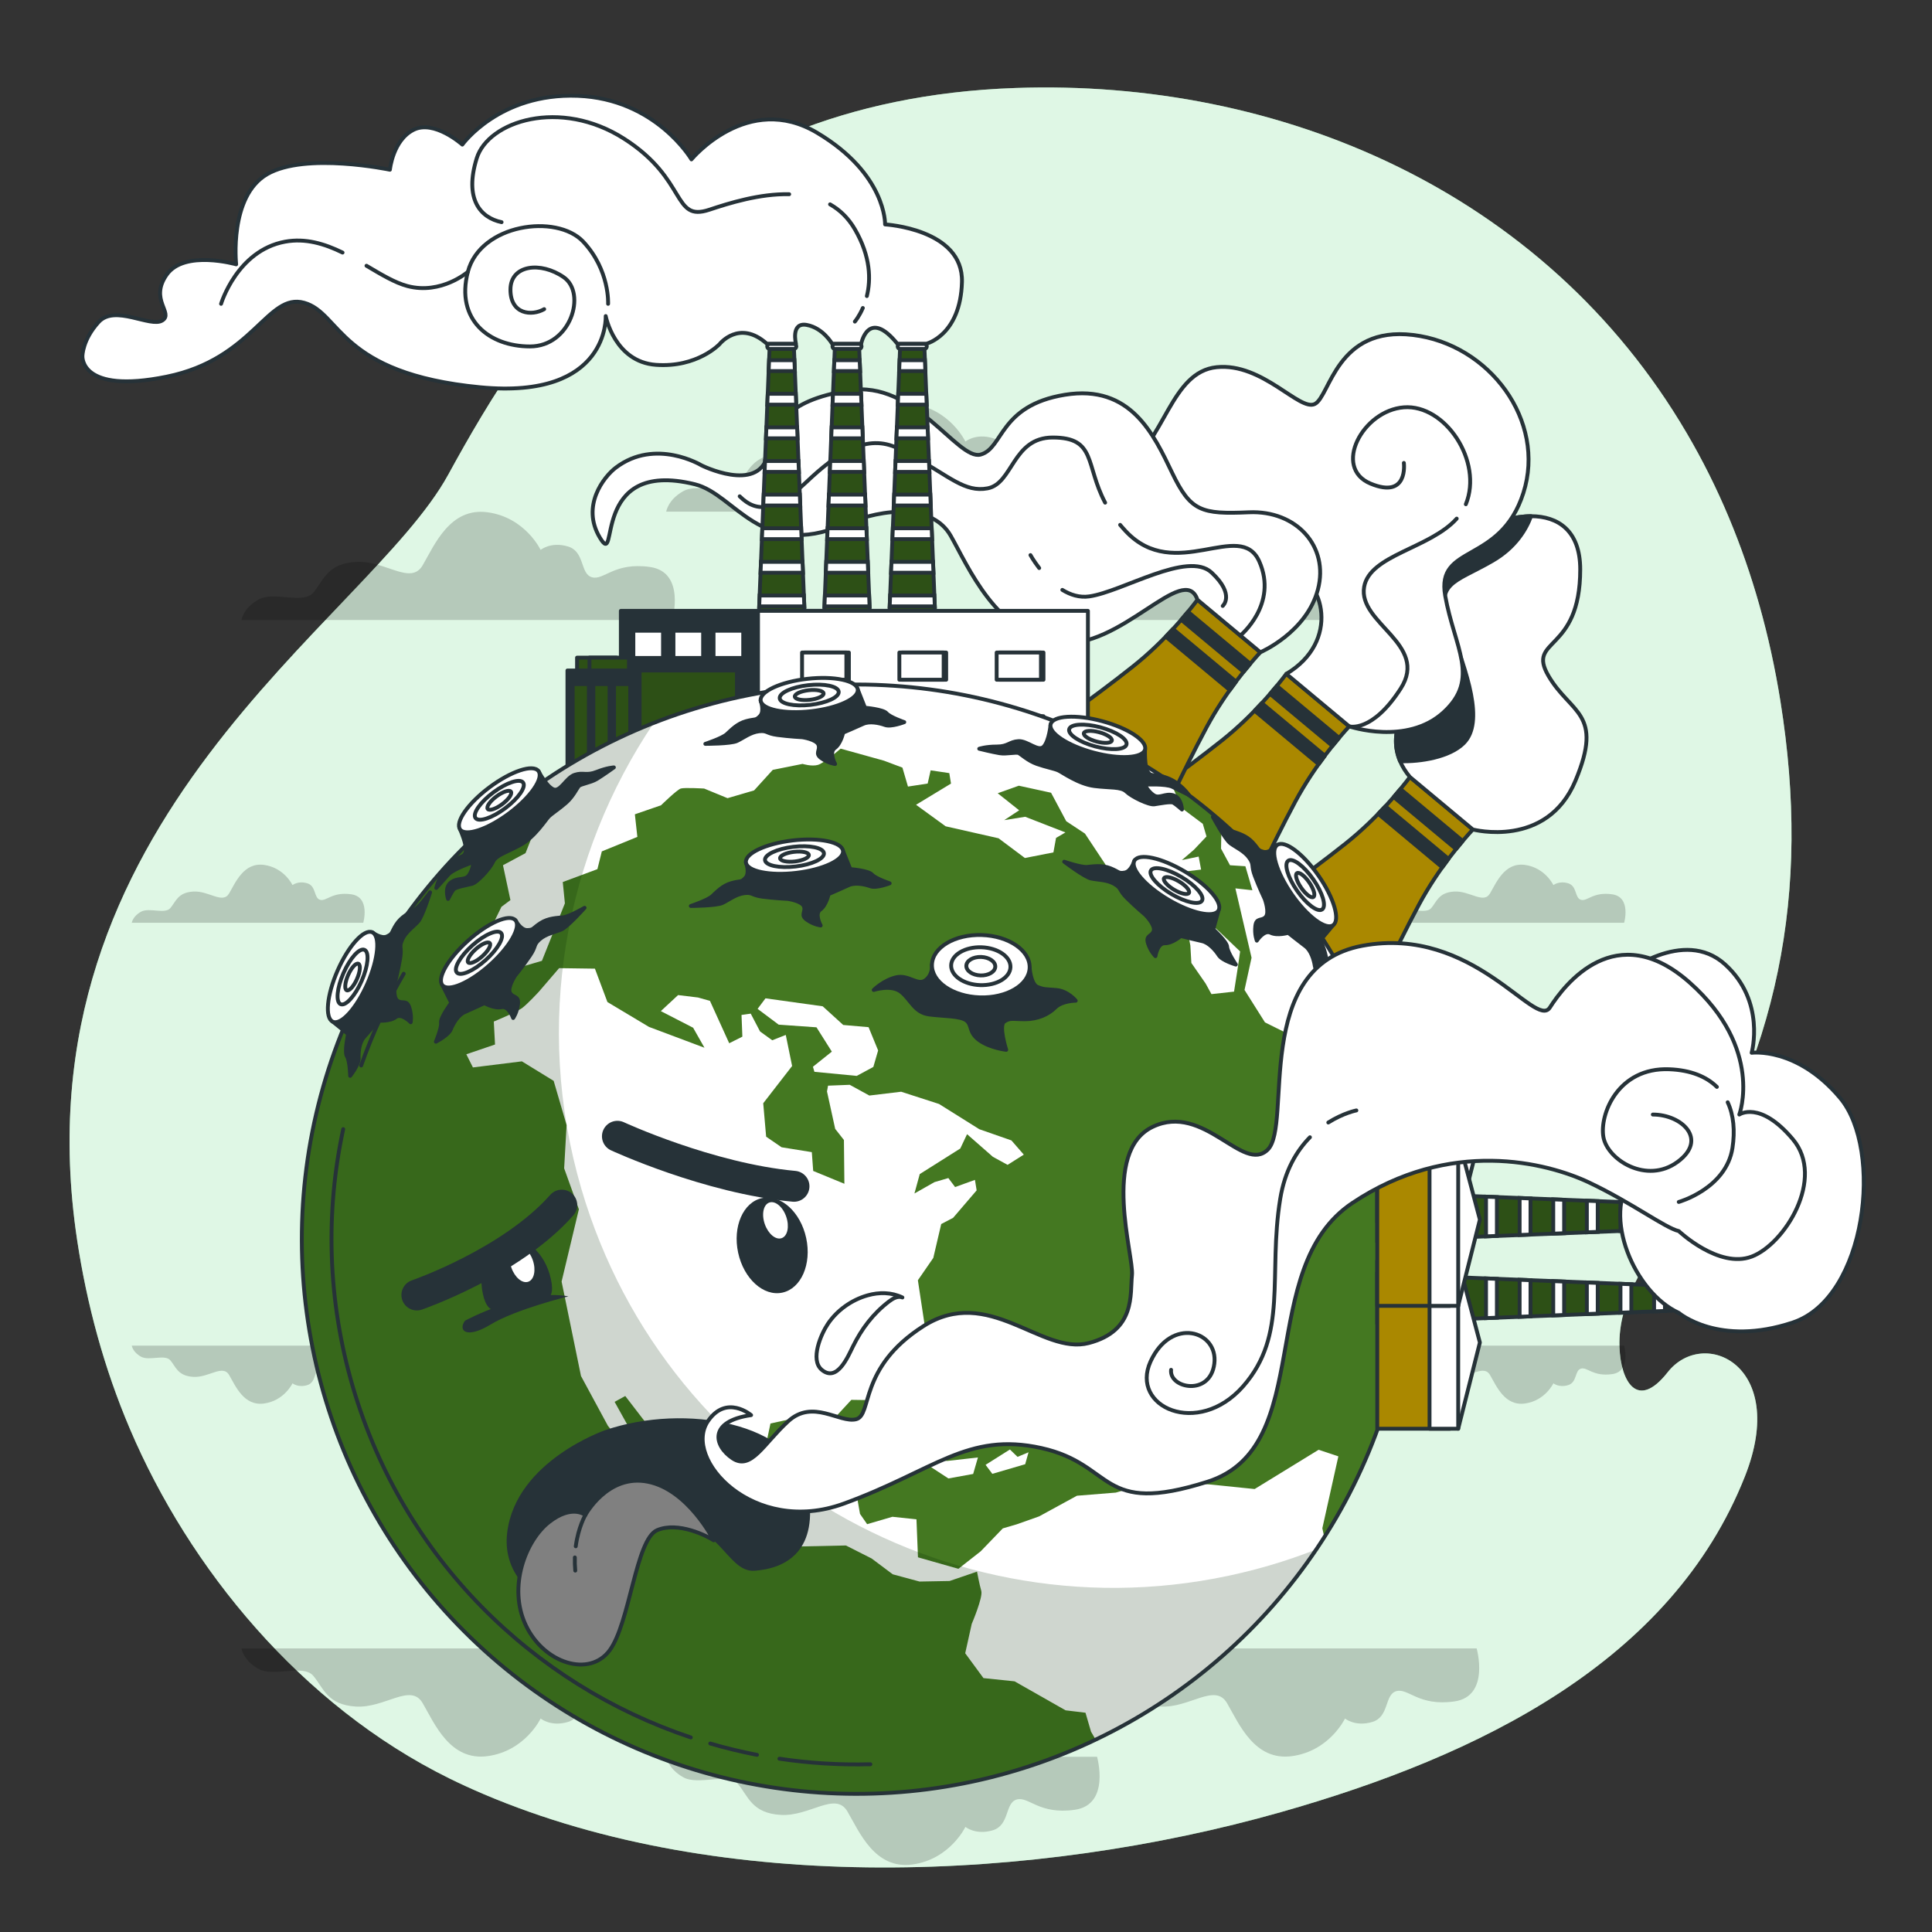 <?xml version="1.0" encoding="UTF-8" standalone="no"?>
<!-- Generator: Adobe Illustrator 27.5.0, SVG Export Plug-In . SVG Version: 6.00 Build 0)  -->

<svg
   version="1.1"
   x="0px"
   y="0px"
   viewBox="0 0 500 500"
   style="enable-background:new 0 0 500 500;"
   xml:space="preserve"
   id="svg181"
   sodipodi:docname="actions.svg"
   inkscape:version="1.4 (e7c3feb1, 2024-10-09)"
   xmlns:inkscape="http://www.inkscape.org/namespaces/inkscape"
   xmlns:sodipodi="http://sodipodi.sourceforge.net/DTD/sodipodi-0.dtd"
   xmlns="http://www.w3.org/2000/svg"
   xmlns:svg="http://www.w3.org/2000/svg"><rect x="0" y="0" width="500" height="500" fill="#333333" stroke="none"/><defs
   id="defs181" /><sodipodi:namedview
   id="namedview181"
   pagecolor="#ffffff"
   bordercolor="#000000"
   borderopacity="0.25"
   inkscape:showpageshadow="2"
   inkscape:pageopacity="0.0"
   inkscape:pagecheckerboard="0"
   inkscape:deskcolor="#d1d1d1"
   inkscape:zoom="0.81030917"
   inkscape:cx="67.875327"
   inkscape:cy="240.03184"
   inkscape:window-width="1792"
   inkscape:window-height="1120"
   inkscape:window-x="0"
   inkscape:window-y="0"
   inkscape:window-maximized="0"
   inkscape:current-layer="svg181" />
<g
   id="Background_Simple">
	<g
   id="g2">
		<path
   style="fill:#92E3A9;"
   d="M125.155,464.31c-2.993-1.275-5.942-2.62-8.836-4.045c-38.517-18.982-67.401-54.513-82.698-90.47    c-6.709-15.751-11.134-32.198-13.651-48.828C3.513,211.882,95.152,160.911,116,122.848    c20.848-38.063,57.141-96.953,146.833-100.077c68.194-2.386,136.881,26.548,173.667,89.283    c4.061,6.908,7.736,14.234,10.969,21.973c6.016,14.394,10.551,30.217,13.312,47.503c7.934,49.647-0.349,91.602-28.168,134.84    c-6.467,10.051-13.898,20.159-13.49,32.221c0.296,8.767,4.539,16.637,12.464,6.555c9.316-11.85,31.355-1.835,20.022,26.874    c-18.929,47.948-68.587,72.343-120.215,86.985C268.023,486.977,187.138,490.715,125.155,464.31z"
   id="path1" />
		<path
   style="opacity:0.7;fill:#FFFFFF;"
   d="M125.155,464.31c-2.993-1.275-5.942-2.62-8.836-4.045    c-38.517-18.982-67.401-54.513-82.698-90.47c-6.709-15.751-11.134-32.198-13.651-48.828C3.513,211.882,95.152,160.911,116,122.848    c20.848-38.063,57.141-96.953,146.833-100.077c68.194-2.386,136.881,26.548,173.667,89.283    c4.061,6.908,7.736,14.234,10.969,21.973c6.016,14.394,10.551,30.217,13.312,47.503c7.934,49.647-0.349,91.602-28.168,134.84    c-6.467,10.051-13.898,20.159-13.49,32.221c0.296,8.767,4.539,16.637,12.464,6.555c9.316-11.85,31.355-1.835,20.022,26.874    c-18.929,47.948-68.587,72.343-120.215,86.985C268.023,486.977,187.138,490.715,125.155,464.31z"
   id="path2" />
	</g>
</g>
<g
   id="Clouds">
	<g
   id="g7">
		<path
   style="opacity:0.19;"
   d="M249.847,114.273c0,0-3.982-8.407-13.716-9.734c-9.734-1.327-13.716,8.407-16.813,13.716    c-3.097,5.309-9.734-1.327-17.256-0.885c-7.522,0.442-8.407,4.867-11.061,7.964c-2.655,3.097-10.176-0.442-14.158,1.77    c-3.982,2.212-4.425,5.309-4.425,5.309h111.497c0,0,3.54-12.389-5.752-13.716c-9.291-1.327-11.946,3.54-15.043,2.655    c-3.097-0.885-1.77-6.637-6.194-7.964C252.501,112.061,249.847,114.273,249.847,114.273z"
   id="path3" />
		<path
   style="opacity:0.19;"
   d="M139.913,142.314c0,0-3.982-8.407-13.716-9.734c-9.734-1.327-13.716,8.407-16.813,13.716    c-3.097,5.31-9.734-1.327-17.256-0.885c-7.522,0.442-8.407,4.867-11.061,7.964c-2.655,3.097-10.176-0.442-14.158,1.77    c-3.982,2.212-4.424,5.309-4.424,5.309h111.497c0,0,3.54-12.389-5.752-13.716c-9.291-1.327-11.946,3.54-15.043,2.655    c-3.097-0.885-1.77-6.637-6.194-7.964S139.913,142.314,139.913,142.314z"
   id="path4" />
		<path
   style="opacity:0.19;"
   d="M348.084,142.314c0,0-3.982-8.407-13.716-9.734c-9.734-1.327-13.716,8.407-16.813,13.716    c-3.097,5.31-9.734-1.327-17.255-0.885c-7.522,0.442-8.407,4.867-11.061,7.964c-2.655,3.097-10.176-0.442-14.158,1.77    c-3.982,2.212-4.424,5.309-4.424,5.309h111.497c0,0,3.54-12.389-5.752-13.716c-9.291-1.327-11.946,3.54-15.043,2.655    c-3.097-0.885-1.77-6.637-6.194-7.964S348.084,142.314,348.084,142.314z"
   id="path5" />
		<path
   style="opacity:0.19;"
   d="M402.022,229.068c0,0-2.14-4.517-7.37-5.23c-5.23-0.713-7.37,4.517-9.034,7.37    s-5.23-0.713-9.272-0.476c-4.041,0.238-4.517,2.615-5.943,4.279c-1.426,1.664-5.468-0.238-7.607,0.951    c-2.14,1.189-2.377,2.853-2.377,2.853h59.909c0,0,1.902-6.657-3.09-7.37c-4.992-0.713-6.419,1.902-8.083,1.426    c-1.664-0.475-0.951-3.566-3.328-4.279C403.448,227.879,402.022,229.068,402.022,229.068z"
   id="path6" />
		<path
   style="opacity:0.19;"
   d="M75.705,229.068c0,0-2.14-4.517-7.37-5.23c-5.23-0.713-7.37,4.517-9.034,7.37    c-1.664,2.853-5.23-0.713-9.272-0.476c-4.041,0.238-4.517,2.615-5.943,4.279c-1.426,1.664-5.468-0.238-7.607,0.951    c-2.14,1.189-2.377,2.853-2.377,2.853H94.01c0,0,1.902-6.657-3.09-7.37c-4.992-0.713-6.419,1.902-8.083,1.426    c-1.664-0.475-0.951-3.566-3.328-4.279C77.131,227.879,75.705,229.068,75.705,229.068z"
   id="path7" />
	</g>
	<g
   id="g12">
		<path
   style="opacity:0.19;"
   d="M249.847,472.792c0,0-3.982,8.407-13.716,9.734c-9.734,1.327-13.716-8.407-16.813-13.716    c-3.097-5.309-9.734,1.327-17.256,0.885c-7.522-0.442-8.407-4.867-11.061-7.964c-2.655-3.097-10.176,0.442-14.158-1.77    c-3.982-2.212-4.425-5.309-4.425-5.309h111.497c0,0,3.54,12.389-5.752,13.716c-9.291,1.327-11.946-3.54-15.043-2.655    c-3.097,0.885-1.77,6.637-6.194,7.964C252.501,475.004,249.847,472.792,249.847,472.792z"
   id="path8" />
		<path
   style="opacity:0.19;"
   d="M139.913,444.75c0,0-3.982,8.407-13.716,9.734c-9.734,1.327-13.716-8.407-16.813-13.716    c-3.097-5.31-9.734,1.327-17.256,0.885c-7.522-0.443-8.407-4.867-11.061-7.964c-2.655-3.097-10.176,0.442-14.158-1.77    c-3.982-2.212-4.424-5.309-4.424-5.309h111.497c0,0,3.54,12.389-5.752,13.716c-9.291,1.327-11.946-3.539-15.043-2.655    c-3.097,0.885-1.77,6.637-6.194,7.964C142.568,446.963,139.913,444.75,139.913,444.75z"
   id="path9" />
		<path
   style="opacity:0.19;"
   d="M348.084,444.75c0,0-3.982,8.407-13.716,9.734c-9.734,1.327-13.716-8.407-16.813-13.716    c-3.097-5.31-9.734,1.327-17.255,0.885c-7.522-0.443-8.407-4.867-11.061-7.964c-2.655-3.097-10.176,0.442-14.158-1.77    c-3.982-2.212-4.424-5.309-4.424-5.309h111.497c0,0,3.54,12.389-5.752,13.716c-9.291,1.327-11.946-3.539-15.043-2.655    c-3.097,0.885-1.77,6.637-6.194,7.964C350.738,446.963,348.084,444.75,348.084,444.75z"
   id="path10" />
		<path
   style="opacity:0.19;"
   d="M402.022,357.997c0,0-2.14,4.517-7.37,5.23c-5.23,0.713-7.37-4.517-9.034-7.37    c-1.664-2.853-5.23,0.713-9.272,0.475c-4.041-0.238-4.517-2.615-5.943-4.279c-1.426-1.664-5.468,0.238-7.607-0.951    c-2.14-1.189-2.377-2.853-2.377-2.853h59.909c0,0,1.902,6.657-3.09,7.37c-4.992,0.713-6.419-1.902-8.083-1.426    c-1.664,0.475-0.951,3.566-3.328,4.279C403.448,359.186,402.022,357.997,402.022,357.997z"
   id="path11" />
		<path
   style="opacity:0.19;"
   d="M75.705,357.997c0,0-2.14,4.517-7.37,5.23c-5.23,0.713-7.37-4.517-9.034-7.37    c-1.664-2.853-5.23,0.713-9.272,0.475c-4.041-0.238-4.517-2.615-5.943-4.279c-1.426-1.664-5.468,0.238-7.607-0.951    c-2.14-1.189-2.377-2.853-2.377-2.853H94.01c0,0,1.902,6.657-3.09,7.37c-4.992,0.713-6.419-1.902-8.083-1.426    c-1.664,0.475-0.951,3.566-3.328,4.279C77.131,359.186,75.705,357.997,75.705,357.997z"
   id="path12" />
	</g>
</g>
<g
   id="Nuclear_chimneys">
	<g
   id="g23">
		<g
   id="g16">
			<path
   style="fill:#aa8800;stroke:#263238;stroke-linecap:round;stroke-linejoin:round;stroke-miterlimit:10"
   d="M335.22,207.448     c4.988-9.323,11.384-16.681,13.954-19.465l-5.189-4.329l-5.903-4.925l-5.189-4.329c-2.277,3.027-8.37,10.639-16.647,17.218     c-10.609,8.43-23.334,17.255-23.334,17.255l11.807,9.849l5.903,4.925l11.807,9.85     C322.428,233.498,328.828,219.396,335.22,207.448z"
   id="path13" />
			<g
   id="g15">
				<path
   style="fill:#263238;stroke:#263238;stroke-linecap:round;stroke-linejoin:round;stroke-miterlimit:10;"
   d="      M330.438,177.511c-0.528,0.641-1.113,1.335-1.75,2.069l16.145,13.468c0.607-0.758,1.185-1.458,1.721-2.092L330.438,177.511z"
   id="path14" />
				<path
   style="fill:#263238;stroke:#263238;stroke-linecap:round;stroke-linejoin:round;stroke-miterlimit:10;"
   d="      M341.263,197.768c0.544-0.763,1.079-1.492,1.605-2.189l-16.317-13.612c-0.592,0.642-1.213,1.3-1.866,1.971L341.263,197.768z"
   id="path15" />
			</g>
		</g>
		<g
   id="g19">
			<path
   style="fill:#aa8800;stroke:#263238;stroke-linecap:round;stroke-linejoin:round;stroke-miterlimit:10"
   d="M312.23,188.269     c4.988-9.323,11.384-16.681,13.954-19.464l-5.189-4.329l-5.903-4.925l-5.189-4.329c-2.277,3.027-8.369,10.639-16.647,17.217     c-10.609,8.431-23.334,17.255-23.334,17.255l11.807,9.849l5.903,4.925l11.807,9.849     C299.438,214.319,305.838,200.217,312.23,188.269z"
   id="path16" />
			<g
   id="g18">
				<path
   style="fill:#263238;stroke:#263238;stroke-linecap:round;stroke-linejoin:round;stroke-miterlimit:10;"
   d="      M307.448,158.332c-0.528,0.641-1.113,1.335-1.75,2.069l16.144,13.468c0.608-0.758,1.185-1.458,1.721-2.092L307.448,158.332z"
   id="path17" />
				<path
   style="fill:#263238;stroke:#263238;stroke-linecap:round;stroke-linejoin:round;stroke-miterlimit:10;"
   d="      M318.273,178.589c0.544-0.763,1.079-1.492,1.605-2.19l-16.317-13.612c-0.592,0.642-1.213,1.3-1.866,1.971L318.273,178.589z"
   id="path18" />
			</g>
		</g>
		<g
   id="g22">
			<path
   style="fill:#aa8800;stroke:#263238;stroke-linecap:round;stroke-linejoin:round;stroke-miterlimit:10"
   d="     M367.215,234.139c4.988-9.323,11.384-16.681,13.954-19.465l-5.189-4.329l-5.903-4.925l-5.189-4.329     c-2.277,3.027-8.37,10.639-16.647,17.217c-10.609,8.431-23.334,17.256-23.334,17.256l11.807,9.849l5.903,4.925l11.807,9.849     C354.422,260.188,360.823,246.087,367.215,234.139z"
   id="path19" />
			<g
   id="g21">
				<path
   style="fill:#263238;stroke:#263238;stroke-linecap:round;stroke-linejoin:round;stroke-miterlimit:10;"
   d="      M362.433,204.202c-0.528,0.641-1.113,1.335-1.75,2.069l16.145,13.468c0.607-0.758,1.185-1.458,1.721-2.092L362.433,204.202z"
   id="path20" />
				<path
   style="fill:#263238;stroke:#263238;stroke-linecap:round;stroke-linejoin:round;stroke-miterlimit:10;"
   d="      M373.258,224.459c0.544-0.763,1.079-1.492,1.605-2.19l-16.317-13.612c-0.592,0.642-1.213,1.3-1.866,1.971L373.258,224.459z"
   id="path21" />
			</g>
		</g>
	</g>
	<g
   id="g34">
		<g
   id="g24">
			<path
   style="fill:#FFFFFF;stroke:#263238;stroke-linecap:round;stroke-linejoin:round;stroke-miterlimit:10;"
   d="     M407.726,202.047c-7.399,17.68-26.555,12.626-26.555,12.626l-16.285-13.586c-1.109-1.327-1.956-2.688-2.539-4.083     c-2.951-6.896,0.354-14.353,7.548-20.86c8.634-7.811-5.341-18.916,3.294-30.844c4.678-6.45,14.753-11.699,23.033-11.711     c7.022,0,12.74,3.763,12.74,13.769c0,21.798-13.975,17.68-8.223,27.55C406.502,184.778,415.137,184.367,407.726,202.047z"
   id="path23" />
			<path
   style="fill:#263238;stroke:#263238;stroke-linecap:round;stroke-linejoin:round;stroke-miterlimit:10;"
   d="     M396.221,133.589c-1.178,3.248-3.888,8.063-10.007,11.585c-10.133,5.844-15.199,5.455-10.922,17.154     c4.289,11.688,8.966,24.542,3.511,29.998c-3.625,3.637-11.208,4.849-16.457,4.677c-2.951-6.896,0.354-14.353,7.548-20.86     c8.634-7.811-5.341-18.916,3.294-30.844C377.866,138.85,387.941,133.601,396.221,133.589z"
   id="path24" />
		</g>
		<g
   id="g28">
			<path
   style="fill:#FFFFFF;stroke:#263238;stroke-linecap:round;stroke-linejoin:round;stroke-miterlimit:10;"
   d="     M349.174,187.983c0,0,14.915,5.066,24.44-3.665c9.525-8.731,2.778-16.668,0.397-30.161s14.287-7.937,20.24-26.59     c5.953-18.652-8.731-38.496-28.574-40.877c-19.843-2.381-21.43,15.875-25.399,17.859c-3.969,1.984-13.493-10.715-25.399-9.525     c-11.906,1.191-13.493,19.446-23.812,25.796s-18.016,5.298-21.034,1.588c-3.017-3.711,7.54,17.065,19.446,19.446     c11.906,2.381,11.694-7.909,21.616-3.543c9.922,4.365,14.102,7.512,22.833,9.496c8.731,1.984,13.011,18.264-1.035,26.594     L349.174,187.983z"
   id="path25" />
			<g
   id="g27">
				<path
   style="fill:none;stroke:#263238;stroke-linecap:round;stroke-linejoin:round;stroke-miterlimit:10;"
   d="M376.995,134.217      c-6.91,7.725-22.517,9.389-23.956,17.665c-1.645,9.458,16.86,14.804,9.458,26.318c-7.402,11.514-13.323,9.784-13.323,9.784"
   id="path26" />
				<path
   style="fill:none;stroke:#263238;stroke-linecap:round;stroke-linejoin:round;stroke-miterlimit:10;"
   d="M363.319,119.807      c0,0,1.234,9.458-8.636,5.346c-9.869-4.112-2.056-18.916,8.636-19.738c10.692-0.822,20.561,13.981,16.038,25.084"
   id="path27" />
			</g>
		</g>
		<g
   id="g33">
			<path
   style="fill:#FFFFFF;stroke:#263238;stroke-linecap:round;stroke-linejoin:round;stroke-miterlimit:10;"
   d="     M326.184,168.805c0,0,11.943-5.094,14.887-16.235c2.944-11.14-5.541-20.532-17.851-19.989s-15.088-0.251-19.851-10.172     c-4.762-9.922-10.715-23.018-27.78-20.24c-17.065,2.778-15.875,13.89-21.827,15.478c-5.953,1.588-17.083-19.432-34.082-16.618     c-16.999,2.814-18.905,9.128-21.082,17.015c-2.644,9.577-17.065,2.381-17.065,2.381s-11.897-7.197-22.177,0.616     c-3.044,2.314-9.047,9.869-4.112,18.094c5.206,8.676-2.928-20.623,24.609-13.8c10.479,2.597,16.924,19.557,38.429,10.49     c11.101-4.68,23.192-5.163,27.748,2.814c4.556,7.978,11.799,25.575,27.822,27.69c16.023,2.115,32.589-21.219,36.05-11.107     L326.184,168.805z"
   id="path28" />
			<path
   style="fill:none;stroke:#263238;stroke-linecap:round;stroke-linejoin:round;stroke-miterlimit:10;"
   d="M232.552,116.106     c-8.224-4.112-16.038,1.234-23.851,8.636c-7.813,7.402-12.748,8.224-17.271,3.701"
   id="path29" />
			<path
   style="fill:none;stroke:#263238;stroke-linecap:round;stroke-linejoin:round;stroke-miterlimit:10;"
   d="M286.009,130.088     c-5.212-9.861-2.256-16.861-13.569-16.861c-10.411,0-10.28,11.925-16.86,13.159c-5.902,1.107-9.811-3.078-19.466-8.407"
   id="path30" />
			<path
   style="fill:none;stroke:#263238;stroke-linecap:round;stroke-linejoin:round;stroke-miterlimit:10;"
   d="M320.995,164.476     c0,0,9.838-8.071,4.904-19.174c-4.935-11.103-21.794,5.757-34.542-7.813c-0.522-0.556-1.01-1.107-1.466-1.653"
   id="path31" />
			<path
   style="fill:none;stroke:#263238;stroke-linecap:round;stroke-linejoin:round;stroke-miterlimit:10;"
   d="M274.932,152.664     c2.068,1.274,4.428,2.048,6.966,1.685c8.636-1.234,25.496-11.925,31.664-6.168c6.168,5.757,2.879,8.636,2.879,8.636"
   id="path32" />
			<path
   style="fill:none;stroke:#263238;stroke-linecap:round;stroke-linejoin:round;stroke-miterlimit:10;"
   d="M266.683,143.657     c0,0,0.82,1.486,2.261,3.355"
   id="path33" />
		</g>
	</g>
</g>
<g
   id="Factory_2">
	<g
   id="g90">
		<g
   id="g89">
			<g
   id="g88">
				<g
   id="g87">
					<g
   id="g43">
						<polygon
   style="fill:#2d5016;stroke:#263238;stroke-miterlimit:10"
   points="205.452,89.632 199.184,89.632 196.049,167.668         208.587,167.668       "
   id="polygon34" />
						<path
   style="fill:#FFFFFF;stroke:#263238;stroke-miterlimit:10;"
   d="M205.412,90.318h-6.188c-0.371,0-0.673-0.301-0.673-0.673        l0,0c0-0.371,0.301-0.673,0.673-0.673h6.188c0.372,0,0.673,0.301,0.673,0.673l0,0        C206.085,90.017,205.784,90.318,205.412,90.318z"
   id="path34" />
						<g
   id="g42">
							<polygon
   style="fill:#FFFFFF;stroke:#263238;stroke-miterlimit:10;"
   points="199.04,93.214 198.927,96.029 205.709,96.029          205.596,93.214        "
   id="polygon35" />
							<polygon
   style="fill:#FFFFFF;stroke:#263238;stroke-miterlimit:10;"
   points="208.155,156.922 208.042,154.108          196.594,154.108 196.481,156.922        "
   id="polygon36" />
							<polygon
   style="fill:#FFFFFF;stroke:#263238;stroke-miterlimit:10;"
   points="197.293,136.71 197.18,139.524 207.456,139.524          207.343,136.71        "
   id="polygon37" />
							<polygon
   style="fill:#FFFFFF;stroke:#263238;stroke-miterlimit:10;"
   points="196.944,145.409 196.83,148.223          207.805,148.223 207.692,145.409        "
   id="polygon38" />
							<polygon
   style="fill:#FFFFFF;stroke:#263238;stroke-miterlimit:10;"
   points="197.642,128.011 197.529,130.825          207.107,130.825 206.994,128.011        "
   id="polygon39" />
							<polygon
   style="fill:#FFFFFF;stroke:#263238;stroke-miterlimit:10;"
   points="198.69,101.913 198.577,104.728          206.059,104.728 205.945,101.913        "
   id="polygon40" />
							<polygon
   style="fill:#FFFFFF;stroke:#263238;stroke-miterlimit:10;"
   points="197.992,119.312 197.879,122.126          206.757,122.126 206.644,119.312        "
   id="polygon41" />
							<polygon
   style="fill:#FFFFFF;stroke:#263238;stroke-miterlimit:10;"
   points="198.341,110.612 198.228,113.427          206.408,113.427 206.295,110.612        "
   id="polygon42" />
						</g>
					</g>
					<g
   id="g52">
						<polygon
   style="fill:#2d5016;stroke:#263238;stroke-miterlimit:10"
   points="222.339,89.632 216.07,89.632 212.936,167.668         225.473,167.668       "
   id="polygon43" />
						<path
   style="fill:#FFFFFF;stroke:#263238;stroke-miterlimit:10;"
   d="M222.299,90.318h-6.188c-0.371,0-0.673-0.301-0.673-0.673        l0,0c0-0.371,0.301-0.673,0.673-0.673h6.188c0.371,0,0.673,0.301,0.673,0.673l0,0        C222.971,90.017,222.67,90.318,222.299,90.318z"
   id="path43" />
						<g
   id="g51">
							<polygon
   style="fill:#FFFFFF;stroke:#263238;stroke-miterlimit:10;"
   points="215.926,93.214 215.813,96.029 222.596,96.029          222.483,93.214        "
   id="polygon44" />
							<polygon
   style="fill:#FFFFFF;stroke:#263238;stroke-miterlimit:10;"
   points="225.041,156.922 224.928,154.108          213.481,154.108 213.367,156.922        "
   id="polygon45" />
							<polygon
   style="fill:#FFFFFF;stroke:#263238;stroke-miterlimit:10;"
   points="214.179,136.71 214.066,139.524          224.343,139.524 224.229,136.71        "
   id="polygon46" />
							<polygon
   style="fill:#FFFFFF;stroke:#263238;stroke-miterlimit:10;"
   points="213.83,145.409 213.717,148.223          224.692,148.223 224.579,145.409        "
   id="polygon47" />
							<polygon
   style="fill:#FFFFFF;stroke:#263238;stroke-miterlimit:10;"
   points="214.529,128.011 214.416,130.825          223.993,130.825 223.88,128.011        "
   id="polygon48" />
							<polygon
   style="fill:#FFFFFF;stroke:#263238;stroke-miterlimit:10;"
   points="215.577,101.913 215.464,104.728          222.945,104.728 222.832,101.913        "
   id="polygon49" />
							<polygon
   style="fill:#FFFFFF;stroke:#263238;stroke-miterlimit:10;"
   points="214.878,119.312 214.765,122.126          223.644,122.126 223.531,119.312        "
   id="polygon50" />
							<polygon
   style="fill:#FFFFFF;stroke:#263238;stroke-miterlimit:10;"
   points="215.228,110.612 215.115,113.427          223.294,113.427 223.181,110.612        "
   id="polygon51" />
						</g>
					</g>
					<g
   id="g61">
						<polygon
   style="fill:#2d5016;stroke:#263238;stroke-miterlimit:10"
   points="239.225,89.632 232.957,89.632 229.822,167.668         242.359,167.668       "
   id="polygon52" />
						<path
   style="fill:#FFFFFF;stroke:#263238;stroke-miterlimit:10;"
   d="M239.185,90.318h-6.188c-0.372,0-0.673-0.301-0.673-0.673        l0,0c0-0.371,0.301-0.673,0.673-0.673h6.188c0.371,0,0.673,0.301,0.673,0.673l0,0        C239.858,90.017,239.556,90.318,239.185,90.318z"
   id="path52" />
						<g
   id="g60">
							<polygon
   style="fill:#FFFFFF;stroke:#263238;stroke-miterlimit:10;"
   points="232.813,93.214 232.7,96.029 239.482,96.029          239.369,93.214        "
   id="polygon53" />
							<polygon
   style="fill:#FFFFFF;stroke:#263238;stroke-miterlimit:10;"
   points="241.928,156.922 241.815,154.108          230.367,154.108 230.254,156.922        "
   id="polygon54" />
							<polygon
   style="fill:#FFFFFF;stroke:#263238;stroke-miterlimit:10;"
   points="231.066,136.71 230.953,139.524          241.229,139.524 241.116,136.71        "
   id="polygon55" />
							<polygon
   style="fill:#FFFFFF;stroke:#263238;stroke-miterlimit:10;"
   points="230.716,145.409 230.603,148.223          241.578,148.223 241.465,145.409        "
   id="polygon56" />
							<polygon
   style="fill:#FFFFFF;stroke:#263238;stroke-miterlimit:10;"
   points="231.415,128.011 231.302,130.825          240.88,130.825 240.767,128.011        "
   id="polygon57" />
							<polygon
   style="fill:#FFFFFF;stroke:#263238;stroke-miterlimit:10;"
   points="232.463,101.913 232.35,104.728          239.831,104.728 239.718,101.913        "
   id="polygon58" />
							<polygon
   style="fill:#FFFFFF;stroke:#263238;stroke-miterlimit:10;"
   points="231.765,119.312 231.652,122.126          240.53,122.126 240.417,119.312        "
   id="polygon59" />
							<polygon
   style="fill:#FFFFFF;stroke:#263238;stroke-miterlimit:10;"
   points="232.114,110.612 232.001,113.427          240.181,113.427 240.068,110.612        "
   id="polygon60" />
						</g>
					</g>
					
						<rect
   x="160.674"
   y="158.09"
   style="fill:#263238;stroke:#263238;stroke-linecap:round;stroke-linejoin:round;stroke-miterlimit:10;"
   width="80.653"
   height="44.947"
   id="rect61" />
					
						<rect
   x="196.17"
   y="158.09"
   style="fill:#FFFFFF;stroke:#263238;stroke-linecap:round;stroke-linejoin:round;stroke-miterlimit:10;"
   width="85.386"
   height="44.947"
   id="rect62" />
					
						<rect
   x="163.913"
   y="163.234"
   style="fill:#FFFFFF;stroke:#263238;stroke-linecap:round;stroke-linejoin:round;stroke-miterlimit:10;"
   width="7.676"
   height="7.04"
   id="rect63" />
					
						<rect
   x="174.29"
   y="163.234"
   style="fill:#FFFFFF;stroke:#263238;stroke-linecap:round;stroke-linejoin:round;stroke-miterlimit:10;"
   width="7.676"
   height="7.04"
   id="rect64" />
					
						<rect
   x="184.667"
   y="163.234"
   style="fill:#FFFFFF;stroke:#263238;stroke-linecap:round;stroke-linejoin:round;stroke-miterlimit:10;"
   width="7.676"
   height="7.04"
   id="rect65" />
					
						<rect
   x="208.224"
   y="168.874"
   style="fill:#FFFFFF;stroke:#263238;stroke-linecap:round;stroke-linejoin:round;stroke-miterlimit:10;"
   width="11.467"
   height="7.04"
   id="rect66" />
					
						<rect
   x="207.571"
   y="168.874"
   style="fill:#FFFFFF;stroke:#263238;stroke-linecap:round;stroke-linejoin:round;stroke-miterlimit:10;"
   width="11.467"
   height="7.04"
   id="rect67" />
					
						<rect
   x="233.405"
   y="168.874"
   style="fill:#FFFFFF;stroke:#263238;stroke-linecap:round;stroke-linejoin:round;stroke-miterlimit:10;"
   width="11.467"
   height="7.04"
   id="rect68" />
					
						<rect
   x="232.753"
   y="168.874"
   style="fill:#FFFFFF;stroke:#263238;stroke-linecap:round;stroke-linejoin:round;stroke-miterlimit:10;"
   width="11.467"
   height="7.04"
   id="rect69" />
					
						<rect
   x="258.586"
   y="168.874"
   style="fill:#FFFFFF;stroke:#263238;stroke-linecap:round;stroke-linejoin:round;stroke-miterlimit:10;"
   width="11.467"
   height="7.04"
   id="rect70" />
					
						<rect
   x="257.934"
   y="168.874"
   style="fill:#FFFFFF;stroke:#263238;stroke-linecap:round;stroke-linejoin:round;stroke-miterlimit:10;"
   width="11.467"
   height="7.04"
   id="rect71" />
					
						<rect
   x="208.224"
   y="185.357"
   style="fill:#FFFFFF;stroke:#263238;stroke-linecap:round;stroke-linejoin:round;stroke-miterlimit:10;"
   width="11.467"
   height="7.04"
   id="rect72" />
					
						<rect
   x="207.571"
   y="185.357"
   style="fill:#FFFFFF;stroke:#263238;stroke-linecap:round;stroke-linejoin:round;stroke-miterlimit:10;"
   width="11.467"
   height="7.04"
   id="rect73" />
					
						<rect
   x="233.405"
   y="185.357"
   style="fill:#FFFFFF;stroke:#263238;stroke-linecap:round;stroke-linejoin:round;stroke-miterlimit:10;"
   width="11.467"
   height="7.04"
   id="rect74" />
					
						<rect
   x="232.753"
   y="185.357"
   style="fill:#FFFFFF;stroke:#263238;stroke-linecap:round;stroke-linejoin:round;stroke-miterlimit:10;"
   width="11.467"
   height="7.04"
   id="rect75" />
					
						<rect
   x="258.586"
   y="185.357"
   style="fill:#FFFFFF;stroke:#263238;stroke-linecap:round;stroke-linejoin:round;stroke-miterlimit:10;"
   width="11.467"
   height="7.04"
   id="rect76" />
					
						<rect
   x="257.934"
   y="185.357"
   style="fill:#FFFFFF;stroke:#263238;stroke-linecap:round;stroke-linejoin:round;stroke-miterlimit:10;"
   width="11.467"
   height="7.04"
   id="rect77" />
					
						<rect
   x="149.338"
   y="170.197"
   style="fill:#2d5016;stroke:#263238;stroke-linecap:round;stroke-linejoin:round;stroke-miterlimit:10"
   width="10.214"
   height="5.914"
   id="rect78" />
					
						<rect
   x="152.556"
   y="170.197"
   style="fill:#2d5016;stroke:#263238;stroke-linecap:round;stroke-linejoin:round;stroke-miterlimit:10"
   width="10.214"
   height="5.914"
   id="rect79" />
					<g
   id="g86">
						
							<rect
   x="146.855"
   y="173.523"
   style="fill:#263238;stroke:#263238;stroke-linecap:round;stroke-linejoin:round;stroke-miterlimit:10;"
   width="25.181"
   height="29.514"
   id="rect80" />
						
							<rect
   x="165.538"
   y="173.523"
   style="fill:#2d5016;stroke:#263238;stroke-linecap:round;stroke-linejoin:round;stroke-miterlimit:10"
   width="25.181"
   height="29.514"
   id="rect81" />
						
							<rect
   x="174.744"
   y="192.206"
   style="fill:#263238;stroke:#263238;stroke-linecap:round;stroke-linejoin:round;stroke-miterlimit:10;"
   width="6.769"
   height="10.83"
   id="rect82" />
						<g
   id="g85">
							
								<rect
   x="158.912"
   y="177.043"
   style="fill:#2d5016;stroke:#263238;stroke-linecap:round;stroke-linejoin:round;stroke-miterlimit:10"
   width="4.188"
   height="20.037"
   id="rect83" />
							
								<rect
   x="153.561"
   y="177.043"
   style="fill:#2d5016;stroke:#263238;stroke-linecap:round;stroke-linejoin:round;stroke-miterlimit:10"
   width="4.188"
   height="20.037"
   id="rect84" />
							
								<rect
   x="148.209"
   y="177.043"
   style="fill:#2d5016;stroke:#263238;stroke-linecap:round;stroke-linejoin:round;stroke-miterlimit:10"
   width="4.188"
   height="20.037"
   id="rect85" />
						</g>
					</g>
				</g>
			</g>
		</g>
	</g>
	<g
   id="g97">
		<g
   id="g96">
			<path
   style="fill:#FFFFFF;stroke:#263238;stroke-linecap:round;stroke-linejoin:round;stroke-miterlimit:10;"
   d="M239.763,88.95     c0,0,8.807-2.179,9.189-15.951c0.383-13.772-19.893-14.919-19.893-14.919s0.383-13.007-17.597-23.718     c-17.98-10.711-32.517,6.886-32.517,6.886s-9.181-15.684-29.456-16.45S119.65,37.422,119.65,37.422s-7.269-6.503-12.624-3.826     c-5.356,2.678-6.121,10.329-6.121,10.329S79.1,39.335,69.154,45.073c-9.946,5.738-8.034,23.336-8.034,23.336     s-13.389-3.826-17.98,2.678c-4.59,6.503,1.913,9.946-1.148,11.859c-3.06,1.913-12.242-4.208-16.45,0.382     c-4.208,4.591-4.208,8.799-4.208,8.799s-0.765,9.946,21.805,5.356c22.57-4.591,26.013-21.805,35.577-19.128     c9.564,2.678,8.86,18.351,45.577,21.872c33.541,3.216,32.463-18.429,32.463-18.429s2.295,11.859,13.007,12.624     c10.711,0.765,16.45-5.356,16.45-5.356s5.085-6.5,12.243-0.116h7.534c0,0-1.414-5.622,2.794-4.857     c4.208,0.765,6.559,4.857,6.559,4.857h7.534c0,0,1.811-9.298,9.353,0H239.763z"
   id="path90" />
			<path
   style="fill:#FFFFFF;stroke:#263238;stroke-linecap:round;stroke-linejoin:round;stroke-miterlimit:10;"
   d="M157.376,78.632     c0,0,0.459-8.73-6.433-16.081c-6.892-7.351-26.649-4.595-29.865,7.811c-3.216,12.405,5.513,19.297,16.081,19.297     c10.568,0,14.703-13.784,8.73-17.919c-5.973-4.135-13.784-3.216-13.784,3.216c0,6.433,5.514,6.892,8.73,5.054"
   id="path91" />
			<path
   style="fill:none;stroke:#263238;stroke-linecap:round;stroke-linejoin:round;stroke-miterlimit:10;"
   d="M204.238,50.264     c-7.586-0.174-15.553,2.309-20.673,4.016c-9.649,3.216-5.514-7.811-22.054-18.378c-16.541-10.568-35.15-4.57-38.135,5.054     c-3.283,10.585,0.96,15.407,6.432,16.541"
   id="path92" />
			<path
   style="fill:none;stroke:#263238;stroke-linecap:round;stroke-linejoin:round;stroke-miterlimit:10;"
   d="M224.342,76.622     c1.034-4.193,1.034-10.166-3.101-17.287c-1.712-2.949-3.917-5.031-6.422-6.451"
   id="path93" />
			<path
   style="fill:none;stroke:#263238;stroke-linecap:round;stroke-linejoin:round;stroke-miterlimit:10;"
   d="M221.241,83.227     c0,0,1.073-1.252,2.06-3.52"
   id="path94" />
			<path
   style="fill:none;stroke:#263238;stroke-linecap:round;stroke-linejoin:round;stroke-miterlimit:10;"
   d="M94.845,68.779     c3.796,2.238,7.333,4.396,10.611,5.259c8.73,2.297,15.622-3.676,15.622-3.676"
   id="path95" />
			<path
   style="fill:none;stroke:#263238;stroke-linecap:round;stroke-linejoin:round;stroke-miterlimit:10;"
   d="M57.213,78.632     c0,0,4.135-13.784,16.541-16.081c5.302-0.982,10.268,0.554,14.899,2.814"
   id="path96" />
		</g>
	</g>
</g>
<g
   id="Earth">
	<g
   id="g105">
		
			<ellipse
   transform="matrix(0.707 -0.707 0.707 0.707 -161.837 250.712)"
   style="fill:#447821"
   cx="221.718"
   cy="320.711"
   rx="143.567"
   ry="143.567"
   id="ellipse97" />
		<g
   id="g100">
			<polygon
   style="fill:#FFFFFF;"
   points="198.108,258.367 212.912,260.428 218.23,265.263 224.786,265.831 227.258,271.853      226.02,276.12 221.729,278.44 210.77,277.385 210.387,276.077 215.277,272.162 211.307,265.868 201.521,265.179 196.066,261.094         "
   id="polygon97" />
			<path
   style="fill:#FFFFFF;"
   d="M324.705,385.359l-11.709-1.191l-14.093-0.849l-10.138,2.965l-10.058,0.811l-9.796,5.349     l-5.791,2.049l-3.598,1.052l-5.72,5.933l-5.776,4.529l-10.456-2.977l-0.388-9.826l-6.229-0.664l-6.541,1.913l-1.842-2.656     l-1.067-6.078l-3.245-2.601l-4.387,1.993l-0.352,3.653l-5.464,1.953l-6.627-4.452l-4.258-7.275l2.228-10.592l9.675-2.119     l3.285,1.525l3.925-1.148l4.045-4.378l4.634,0.065l8.852,8.417l2.193-0.996l-2.854-7.331l-3.11-3.35l-1.163-6.406l10.57-8.771     l-1.903-12.579l3.989-5.782l2.052-8.765l3.079-1.611l6.087-7.105l-0.438-2.712l-5.137,1.857l-1.746-2.329l-3.598,1.052     l-5.177,2.934l1.373-5.016l10.49-6.617l1.755-3.709l6.682,5.856l3.805,2.082l4.196-2.647l-3.205-3.677l-8.303-2.898     l-10.431-6.535l-9.802-3.169l-8.232,0.987l-5.072-2.777l-5.616,0.222l-0.271,1.499l2.119,9.676l2.264,2.888l0.117,11.326     l-8.071-3.32l-0.358-4.865l-7.824-1.262l-3.995-2.737l-0.756-8.654l7.476-9.641l-1.641-8.04l-3.502,1.379l-3.15-2.274     l-2.416-4.618l-2.385,0.342l0.222,5.615l-3.406,1.706l-4.983-10.969l-3.094-0.87l-5.152-0.624l-4.468,4.147l8.358,4.301     l2.934,5.177l-14.355-5.387l-10.758-6.439l-3.236-8.639l-9.268-0.13l-5.298,6.164c0,0-2.697,2.919-4.141,4.051     c-1.444,1.132-7.466,3.603-7.466,3.603l0.318,5.942l-7.426,2.527l1.706,3.406l12.674-1.576l8.222,5.051l3.347,11.446     l-0.633,11.19l3.81,10.601l-4.471,18.703l5.019,24.448l6.96,12.875l7.312,9.222l5.097-0.781l-3.165-4.754l-3.763-3.16     l-3.74-6.716l2.752-1.515l8.021,10.435l6.331,9.509l2.486,8.503l8.414,5.705l13.51,4.925l18.345-0.395l6.667,3.376l5.454,4.085     l6.939,1.876l7.769-0.142l7.099-2.43c0,0,0.63,3.366,1.108,5.001c0.478,1.635-2.475,8.534-2.475,8.534l-1.685,7.593l4.72,6.43     l8.056,0.839l13.198,7.501l5.152,0.623l1.434,4.906l1.239,2.117c24.797-11.807,45.023-30.184,59.149-52.348l-0.524-2.421     l4.144-18.607l-5.112-1.7L324.705,385.359z"
   id="path97" />
			<path
   style="fill:#FFFFFF;"
   d="M320.942,246.233l-5.414-5.161l-6.683-5.856l-4.177-9.429l6.173-0.74l-0.629-3.366l-4.348,0.916     l3.12-2.687l3.255-3.437l-0.956-3.27l-5.454-4.085l-2.896-6.793c-34.303-23.503-78.484-31.991-121.508-19.41     c-19.558,5.719-36.965,15.242-51.669,27.517l9.103,3.137l-2.857,7.225l-5.832,3.125l1.928,9.021l-2.329,1.746l-2.218,4.554     l2.048,5.791l5.751-0.972l-0.663,6.229l5.56-1.626l5.946-14.874l-0.549-5.52l8.965-3.332l1.142-4.594l9.197-3.754l-0.644-5.846     l6.772-2.336c0,0,4.14-4.051,5.122-4.338c0.981-0.287,6.038,0.01,6.038,0.01l6.053,2.49l6.868-2.008l4.834-5.319l7.713-1.546     c0,0,2.345,0.734,3.98,0.256c1.635-0.478,5.871-4.202,5.871-4.202l11.206,3.113l4.785,1.796l1.435,4.905l5.097-0.78l0.774-3.421     l4.825,0.719l0.438,2.712l-9.046,5.486l7.664,5.569l13.686,3.098l6.818,5.106l7.386-1.45l0.679-3.748l2.425-1.419l-10.416-4.055     l-5.424,0.876l3.869-2.551l-5.55-4.412l5.464-1.953l8.343,1.82l3.93,7.371l4.841,3.2l5.716,8.623l8.725,3.129l3.156,10.792     l8.956,2.706l0.725,3.693l0.262,4.538l3.684,5.313l1.515,2.752l5.846-0.645l0.99-6.325L320.942,246.233z"
   id="path98" />
			<path
   style="fill:#FFFFFF;"
   d="M315.559,212.044l0.549,1.878l-0.105,5.711l2.32,4.292l3.98,0.256l1.817,6.214l-4.403-0.487     l4.183,17.947l-1.821,8.343l5.294,8.392l5.399,2.681l5.164,17.66l8.268,12.492l7.639,9.127l8.096-0.237l0.704-7.306l0.822-1.146     c-0.945-5.817-2.254-11.641-3.951-17.443C351.447,252.828,335.822,229.509,315.559,212.044z"
   id="path99" />
			<polygon
   style="fill:#FFFFFF;"
   points="230.438,377.425 229.513,379.115 240.185,379.19 245.448,382.62 251.853,381.458      253.09,377.191 245.186,378.082    "
   id="polygon99" />
			<polygon
   style="fill:#FFFFFF;"
   points="261.362,375.127 255.068,379.098 256.814,381.427 265.317,378.94 266.187,375.846      263.34,377.034    "
   id="polygon100" />
		</g>
		<path
   style="opacity:0.19;fill:#002603;fill-opacity:1"
   d="M328.539,405.134c-76.103,22.254-155.837-21.399-178.091-97.502    c-12.462-42.617-4.252-86.37,18.746-120.533C100.732,213.922,62.889,289.08,83.922,361.005    c22.254,76.103,101.988,119.756,178.091,97.502c33.486-9.792,60.685-30.716,78.755-57.559    C336.791,402.507,332.717,403.912,328.539,405.134z"
   id="path100" />
		<g
   id="g104">
			<path
   style="fill:none;stroke:#263238;stroke-linecap:round;stroke-linejoin:round;stroke-miterlimit:10;"
   d="M201.709,455.15     c7.725,1.155,15.601,1.648,23.548,1.436"
   id="path101" />
			<path
   style="fill:none;stroke:#263238;stroke-linecap:round;stroke-linejoin:round;stroke-miterlimit:10;"
   d="M183.812,451.222     c3.976,1.159,8.012,2.138,12.097,2.932"
   id="path102" />
			<path
   style="fill:none;stroke:#263238;stroke-linecap:round;stroke-linejoin:round;stroke-miterlimit:10;"
   d="M88.824,292.22     c-4.602,21.375-4.099,44.17,2.469,66.63c12.991,44.426,46.677,77.168,87.487,90.799"
   id="path103" />
			<path
   style="fill:none;stroke:#263238;stroke-linecap:round;stroke-linejoin:round;stroke-miterlimit:10;"
   d="M104.479,252.004     c-4.415,7.537-8.106,15.493-11.009,23.755"
   id="path104" />
		</g>
		
			<ellipse
   transform="matrix(0.707 -0.707 0.707 0.707 -161.837 250.712)"
   style="fill:none;stroke:#263238;stroke-miterlimit:10;"
   cx="221.718"
   cy="320.711"
   rx="143.567"
   ry="143.567"
   id="ellipse104" />
	</g>
	<g
   id="g116">
		<g
   id="g112">
			<g
   id="g106">
				<path
   style="fill:#263238;"
   d="M142.579,331.064c1.458,6.754-2.825,5.555-7.688,6.605c-4.863,1.05-8.465,3.951-9.923-2.803      c-1.458-6.754,1.302-13.08,6.165-14.13C135.997,319.685,141.121,324.309,142.579,331.064z"
   id="path105" />
				<path
   style="fill:#FFFFFF;"
   d="M137.889,326.145c0.882,2.544,0.355,5.037-1.177,5.568c-1.532,0.531-3.488-1.102-4.369-3.647      c-0.882-2.544-0.355-5.038,1.177-5.568C135.052,321.967,137.008,323.6,137.889,326.145z"
   id="path106" />
			</g>
			<g
   id="g108">
				<path
   style="fill:#263238;"
   d="M208.641,320.399c1.458,6.754-1.302,13.081-6.165,14.13c-4.863,1.05-9.987-3.575-11.445-10.329      s1.302-13.08,6.165-14.13C202.058,309.02,207.182,313.645,208.641,320.399z"
   id="path107" />
				<path
   style="fill:#FFFFFF;"
   d="M203.469,314.865c0.882,2.545,0.355,5.038-1.177,5.568c-1.531,0.531-3.488-1.102-4.369-3.647      c-0.882-2.545-0.355-5.038,1.177-5.568C200.631,310.688,202.587,312.32,203.469,314.865z"
   id="path108" />
			</g>
			<path
   style="fill:none;stroke:#263238;stroke-width:8;stroke-linecap:round;stroke-linejoin:round;stroke-miterlimit:10;"
   d="     M107.885,335.139c0,0,24.404-8.419,37.503-23.253"
   id="path109" />
			<path
   style="fill:none;stroke:#263238;stroke-width:8;stroke-linecap:round;stroke-linejoin:round;stroke-miterlimit:10;"
   d="     M159.787,294.067c0,0,23.528,10.904,45.698,12.945"
   id="path110" />
			<path
   style="fill:#263238;stroke:#263238;stroke-linecap:round;stroke-linejoin:round;stroke-miterlimit:10;"
   d="     M208.581,385.503c1.422,7.833,0.067,12.728-2.494,15.755c-2.859,3.402-7.214,4.482-10.869,4.755     c-6.896,0.52-9.286-14.176-23.017-11.398c-11.108,2.248-7.983,19.712-19.082,21.083c-3.027,0.379-6.1,0.068-8.944-0.839     c-7.604-2.405-13.545-9.044-12.419-18.186c2.235-18.246,25.07-26.087,25.07-26.087     C177.367,363.582,205.538,368.733,208.581,385.503z"
   id="path111" />
			<path
   style="fill:#263238;"
   d="M120.358,341.783c0,0,15.519-8.393,26.743-6.287c0,0-13.623,3.34-20.121,7.281     S118.513,344.199,120.358,341.783z"
   id="path112" />
		</g>
		<g
   id="g115">
			<path
   style="fill:#808080;stroke:#263238;stroke-linecap:round;stroke-linejoin:round;stroke-miterlimit:10"
   d="     M184.687,398.631c0,0-6.535-13.07-16.991-15.161c-10.456-2.091-16.207,8.626-16.207,8.626s-3.398-2.875-9.41,1.83     c-6.012,4.705-10.717,16.729-6.012,26.662c4.705,9.933,16.468,13.593,21.696,6.535c5.228-7.058,6.796-28.754,12.286-31.106     C175.538,393.665,183.119,397.586,184.687,398.631z"
   id="path113" />
			<path
   style="fill:none;stroke:#263238;stroke-linecap:round;stroke-linejoin:round;stroke-miterlimit:10;"
   d="M148.77,403.064     c-0.032,1.076-0.003,2.215,0.105,3.409"
   id="path114" />
			<path
   style="fill:none;stroke:#263238;stroke-linecap:round;stroke-linejoin:round;stroke-miterlimit:10;"
   d="M151.49,392.096     c0,0-1.813,3.069-2.485,8.086"
   id="path115" />
		</g>
	</g>
</g>
<g
   id="Tree_stumps">
	<g
   id="g153">
		<g
   id="g120">
			<path
   style="fill:#263238;stroke:#263238;stroke-linecap:round;stroke-linejoin:round;stroke-miterlimit:10;"
   d="     M271.903,187.433c0,0-0.372,4.188-1.754,5.747c-1.382,1.559-4.223-1.516-6.575-1.375c-2.352,0.142-2.69,1.401-5.582,1.398     c-2.892-0.003-4.57,0.576-4.57,0.576s3.416,0.851,5.264,1.153c1.848,0.302,4.345-0.38,5.016-0.007     c0.672,0.373,2.362,1.982,4.654,2.789c2.291,0.806,4.499,1.205,5.531,1.674c1.032,0.469,5.229,3.522,9.333,4.042     c4.104,0.52,6.912,0.115,8.291,1.449c1.379,1.333,5.817,3.486,7.221,3.284c1.404-0.203,4.261-0.788,4.933-0.415     c0.672,0.373,2.23,1.754,2.23,1.754s-0.129-3.12-2.288-3.699c-2.16-0.578-3.541,0.98-5.016,0.007     c-1.475-0.974-2.349-2.751-2.349-2.751s5.473-0.27,7.176,0.571c1.703,0.842,4.258,2.104,4.258,2.104s-2.073-3.062-5.576-4.386     s-4.02-0.112-4.991-1.529c-0.971-1.417-0.772-5.845-0.772-5.845L271.903,187.433z"
   id="path116" />
			<g
   id="g119">
				<path
   style="fill:#FFFFFF;stroke:#263238;stroke-linecap:round;stroke-linejoin:round;stroke-miterlimit:10;"
   d="      M296.336,193.975c-0.603,2.251-6.561,2.612-13.308,0.805c-6.747-1.807-11.728-5.096-11.125-7.348      c0.603-2.251,6.561-2.612,13.308-0.805C291.958,188.434,296.939,191.723,296.336,193.975z"
   id="path117" />
				<path
   style="fill:#FFFFFF;stroke:#263238;stroke-linecap:round;stroke-linejoin:round;stroke-miterlimit:10;"
   d="      M291.538,192.69c-0.366,1.367-3.984,1.586-8.081,0.489s-7.121-3.094-6.755-4.462c0.366-1.367,3.984-1.586,8.081-0.489      C288.879,189.326,291.904,191.323,291.538,192.69z"
   id="path118" />
				<path
   style="fill:#FFFFFF;stroke:#263238;stroke-linecap:round;stroke-linejoin:round;stroke-miterlimit:10;"
   d="      M287.741,191.673c-0.179,0.667-1.945,0.774-3.944,0.239c-2-0.535-3.476-1.51-3.297-2.178c0.179-0.667,1.945-0.774,3.944-0.239      C286.443,190.031,287.919,191.006,287.741,191.673z"
   id="path119" />
			</g>
		</g>
		<g
   id="g124">
			<path
   style="fill:#263238;stroke:#263238;stroke-linecap:round;stroke-linejoin:round;stroke-miterlimit:10;"
   d="     M330.564,218.673c0,0-1.917,2.214-3.579,1.782c-1.662-0.433-1.203-0.752-2.892-2.527c-1.689-1.776-3.87-2.301-5.379-2.84     c-1.509-0.539-4.827-3.678-4.827-3.678s3.111,5.779,4.527,6.837c1.416,1.057,3.657,1.995,4.933,3.831     c1.276,1.836,0.345,1.802,1.435,4.675c1.09,2.873,2.546,5.945,2.546,5.945s1.256,3.438,0.245,4.595     c-1.011,1.157-2.427,0.099-2.694,2.327c-0.266,2.228,0.385,3.817,0.385,3.817s1.856-2.879,3.578-2.034     c1.722,0.845,4.548,0.014,4.548,0.014s3.045,2.421,4.461,3.479c1.416,1.058,2.187,3.472,2.426,5.121     c0.239,1.649,3.025,4.023,3.025,4.023s-0.644-3.863-0.152-5.113c0.492-1.25-1.402-5.606-1.402-5.606l3.255-3.879L330.564,218.673     z"
   id="path120" />
			<g
   id="g123">
				<path
   style="fill:#FFFFFF;stroke:#263238;stroke-linecap:round;stroke-linejoin:round;stroke-miterlimit:10;"
   d="      M345.004,239.44c-1.913,1.331-6.697-2.24-10.685-7.974c-3.988-5.734-5.669-11.462-3.756-12.792      c1.913-1.331,6.697,2.24,10.685,7.974C345.236,232.382,346.918,238.109,345.004,239.44z"
   id="path121" />
				<path
   style="fill:#FFFFFF;stroke:#263238;stroke-linecap:round;stroke-linejoin:round;stroke-miterlimit:10;"
   d="      M342.168,235.361c-1.162,0.808-4.067-1.36-6.488-4.842c-2.421-3.482-3.442-6.96-2.28-7.768c1.162-0.808,4.067,1.36,6.488,4.842      C342.309,231.076,343.33,234.553,342.168,235.361z"
   id="path122" />
				<path
   style="fill:#FFFFFF;stroke:#263238;stroke-linecap:round;stroke-linejoin:round;stroke-miterlimit:10;"
   d="      M339.924,232.134c-0.567,0.394-1.985-0.664-3.167-2.363c-1.182-1.699-1.68-3.397-1.113-3.791      c0.567-0.394,1.985,0.664,3.167,2.363C339.992,230.042,340.491,231.739,339.924,232.134z"
   id="path123" />
			</g>
		</g>
		<g
   id="g128">
			<path
   style="fill:#263238;stroke:#263238;stroke-linecap:round;stroke-linejoin:round;stroke-miterlimit:10;"
   d="     M293.603,222.716c0,0-0.828,2.809-2.52,3.104c-1.692,0.294-1.407-0.186-3.679-1.103c-2.272-0.917-4.475-0.493-6.072-0.359     c-1.597,0.134-5.917-1.35-5.917-1.35s5.224,3.972,6.951,4.349c1.727,0.376,4.155,0.303,6.077,1.445     c1.922,1.142,1.06,1.497,3.242,3.661c2.181,2.164,4.779,4.358,4.779,4.358s2.567,2.609,2.125,4.081     c-0.441,1.472-2.168,1.095-1.488,3.233c0.68,2.138,1.931,3.315,1.931,3.315s0.497-3.389,2.415-3.333     c1.917,0.056,4.146-1.87,4.146-1.87s3.774,0.943,5.501,1.319c1.727,0.376,3.428,2.254,4.328,3.657     c0.9,1.402,4.419,2.41,4.419,2.41s-2.186-3.25-2.255-4.592c-0.069-1.342-3.597-4.522-3.597-4.522l1.358-4.878L293.603,222.716z"
   id="path124" />
			<g
   id="g127">
				<path
   style="fill:#FFFFFF;stroke:#263238;stroke-linecap:round;stroke-linejoin:round;stroke-miterlimit:10;"
   d="      M315.345,235.641c-1.191,2.003-7.023,0.734-13.028-2.835c-6.004-3.569-9.906-8.086-8.715-10.09      c1.191-2.003,7.023-0.734,13.027,2.835C312.634,229.12,316.536,233.637,315.345,235.641z"
   id="path125" />
				<path
   style="fill:#FFFFFF;stroke:#263238;stroke-linecap:round;stroke-linejoin:round;stroke-miterlimit:10;"
   d="      M311.075,233.102c-0.723,1.216-4.265,0.446-7.91-1.721c-3.646-2.167-6.015-4.91-5.292-6.127      c0.723-1.217,4.265-0.446,7.911,1.721C309.429,229.143,311.798,231.886,311.075,233.102z"
   id="path126" />
				<path
   style="fill:#FFFFFF;stroke:#263238;stroke-linecap:round;stroke-linejoin:round;stroke-miterlimit:10;"
   d="      M307.696,231.094c-0.353,0.594-2.082,0.218-3.861-0.84c-1.78-1.058-2.936-2.396-2.583-2.99c0.353-0.594,2.082-0.218,3.861,0.84      C306.892,229.161,308.049,230.5,307.696,231.094z"
   id="path127" />
			</g>
		</g>
		<g
   id="g132">
			<path
   style="fill:#263238;stroke:#263238;stroke-linecap:round;stroke-linejoin:round;stroke-miterlimit:10;"
   d="M196.854,181.29     c0,0,1.037,2.739-0.133,3.996c-1.171,1.257-1.233,0.702-3.598,1.343c-2.365,0.642-3.864,2.311-5.055,3.383     c-1.191,1.072-5.53,2.499-5.53,2.499s6.563,0.01,8.167-0.734c1.604-0.743,3.494-2.269,5.715-2.52     c2.221-0.251,1.75,0.553,4.795,0.959c3.046,0.406,6.441,0.586,6.441,0.586s3.622,0.529,4.159,1.968     c0.537,1.439-1.066,2.183,0.767,3.476c1.833,1.293,3.541,1.475,3.541,1.475s-1.651-3.001-0.089-4.115     c1.562-1.114,2.174-3.995,2.174-3.995s3.577-1.528,5.181-2.272c1.604-0.743,4.094-0.274,5.658,0.299     c1.565,0.574,4.978-0.749,4.978-0.749s-3.705-1.269-4.571-2.297c-0.866-1.027-5.598-1.431-5.598-1.431l-1.865-4.708     L196.854,181.29z"
   id="path128" />
			<g
   id="g131">
				<path
   style="fill:#FFFFFF;stroke:#263238;stroke-linecap:round;stroke-linejoin:round;stroke-miterlimit:10;"
   d="      M221.989,178.454c0.261,2.316-5.153,4.828-12.094,5.611c-6.941,0.783-12.779-0.46-13.04-2.776      c-0.261-2.316,5.154-4.828,12.094-5.611C215.889,174.895,221.727,176.138,221.989,178.454z"
   id="path129" />
				<path
   style="fill:#FFFFFF;stroke:#263238;stroke-linecap:round;stroke-linejoin:round;stroke-miterlimit:10;"
   d="      M217.053,179.011c0.159,1.406-3.129,2.932-7.344,3.407c-4.214,0.475-7.76-0.279-7.918-1.685      c-0.159-1.406,3.129-2.932,7.344-3.407C213.349,176.85,216.894,177.605,217.053,179.011z"
   id="path130" />
				<path
   style="fill:#FFFFFF;stroke:#263238;stroke-linecap:round;stroke-linejoin:round;stroke-miterlimit:10;"
   d="      M213.146,179.452c0.077,0.686-1.527,1.431-3.584,1.663c-2.057,0.232-3.787-0.136-3.865-0.823      c-0.077-0.686,1.527-1.431,3.584-1.663C211.338,178.397,213.069,178.765,213.146,179.452z"
   id="path131" />
			</g>
		</g>
		<g
   id="g136">
			<path
   style="fill:#263238;stroke:#263238;stroke-linecap:round;stroke-linejoin:round;stroke-miterlimit:10;"
   d="     M193.047,223.179c0,0,1.05,2.734-0.114,3.996c-1.165,1.263-1.23,0.707-3.592,1.361c-2.362,0.653-3.853,2.329-5.039,3.407     c-1.186,1.078-5.518,2.525-5.518,2.525s6.563-0.022,8.163-0.773c1.6-0.751,3.483-2.286,5.703-2.547     c2.22-0.261,1.752,0.544,4.8,0.936c3.047,0.392,6.443,0.555,6.443,0.555s3.624,0.512,4.169,1.948     c0.544,1.437-1.056,2.188,0.784,3.472c1.839,1.284,3.548,1.458,3.548,1.458s-1.665-2.993-0.109-4.114     c1.556-1.121,2.155-4.005,2.155-4.005s3.57-1.546,5.17-2.296c1.6-0.751,4.092-0.294,5.66,0.272     c1.567,0.566,4.974-0.773,4.974-0.773s-3.712-1.252-4.582-2.275s-5.605-1.404-5.605-1.404l-1.888-4.699L193.047,223.179z"
   id="path132" />
			<g
   id="g135">
				<path
   style="fill:#FFFFFF;stroke:#263238;stroke-linecap:round;stroke-linejoin:round;stroke-miterlimit:10;"
   d="      M218.167,220.223c0.272,2.315-5.13,4.853-12.067,5.669c-6.937,0.816-12.781-0.399-13.053-2.713      c-0.272-2.315,5.13-4.853,12.067-5.669C212.051,216.694,217.895,217.909,218.167,220.223z"
   id="path133" />
				<path
   style="fill:#FFFFFF;stroke:#263238;stroke-linecap:round;stroke-linejoin:round;stroke-miterlimit:10;"
   d="      M213.234,220.804c0.165,1.406-3.115,2.947-7.327,3.442c-4.212,0.496-7.761-0.242-7.926-1.647      c-0.165-1.406,3.115-2.947,7.327-3.442C209.52,218.661,213.068,219.398,213.234,220.804z"
   id="path134" />
				<path
   style="fill:#FFFFFF;stroke:#263238;stroke-linecap:round;stroke-linejoin:round;stroke-miterlimit:10;"
   d="      M209.33,221.263c0.081,0.686-1.52,1.438-3.576,1.68c-2.056,0.242-3.788-0.118-3.869-0.804c-0.081-0.686,1.521-1.438,3.576-1.68      C207.517,220.217,209.249,220.577,209.33,221.263z"
   id="path135" />
			</g>
		</g>
		<g
   id="g140">
			<path
   style="fill:#263238;stroke:#263238;stroke-linecap:round;stroke-linejoin:round;stroke-miterlimit:10;"
   d="M241.19,249.642     c0,0,0.335,2.523-1.686,4.038c-2.021,1.515-4.294-1.515-7.577-0.758c-3.284,0.758-5.809,3.283-5.809,3.283     s4.546-1.515,7.072,0.505c2.526,2.021,3.464,5.328,7.252,5.833c3.789,0.505,8.18,0.341,9.695,1.604     c1.515,1.263,0.505,3.031,3.283,5.052c2.778,2.021,6.989,2.496,6.989,2.496s-2.015-6.311-0.499-7.321     c1.516-1.01,2.073-0.592,5.356-0.592c3.284,0,6.062-1.263,7.83-3.031c1.768-1.768,5.304-1.768,5.304-1.768     s-2.021-2.526-5.051-2.778c-3.031-0.253-3.084-0.095-4.799-0.758c-1.788-0.691-2.08-4.989-2.08-4.989L241.19,249.642z"
   id="path136" />
			<g
   id="g139">
				<path
   style="fill:#FFFFFF;stroke:#263238;stroke-linecap:round;stroke-linejoin:round;stroke-miterlimit:10;"
   d="      M266.471,250.459c-0.144,4.454-5.92,7.882-12.901,7.656c-6.981-0.226-12.524-4.02-12.38-8.474      c0.144-4.454,5.92-7.882,12.901-7.656C261.073,242.211,266.615,246.005,266.471,250.459z"
   id="path137" />
				<path
   style="fill:#FFFFFF;stroke:#263238;stroke-linecap:round;stroke-linejoin:round;stroke-miterlimit:10;"
   d="      M261.506,250.299c-0.087,2.705-3.595,4.786-7.834,4.649s-7.605-2.441-7.517-5.145c0.087-2.705,3.595-4.786,7.834-4.649      C258.228,245.29,261.593,247.594,261.506,250.299z"
   id="path138" />
				<path
   style="fill:#FFFFFF;stroke:#263238;stroke-linecap:round;stroke-linejoin:round;stroke-miterlimit:10;"
   d="      M257.577,250.172c-0.043,1.32-1.755,2.336-3.824,2.269c-2.069-0.067-3.712-1.191-3.669-2.511      c0.043-1.32,1.755-2.336,3.824-2.269S257.62,248.852,257.577,250.172z"
   id="path139" />
			</g>
		</g>
		<g
   id="g144">
			<path
   style="fill:#263238;stroke:#263238;stroke-linecap:round;stroke-linejoin:round;stroke-miterlimit:10;"
   d="     M139.357,199.552c0,0,1.897,3.752,3.758,4.688c1.861,0.936,3.361-2.973,5.598-3.712c2.237-0.74,3.017,0.305,5.703-0.769     c2.685-1.074,4.458-1.158,4.458-1.158s-2.858,2.056-4.463,3.02c-1.605,0.965-4.176,1.257-4.662,1.852     c-0.486,0.595-1.46,2.717-3.29,4.314c-1.83,1.598-3.733,2.786-4.517,3.603c-0.785,0.818-3.553,5.208-7.172,7.211     c-3.619,2.003-6.378,2.667-7.165,4.417c-0.787,1.749-4.112,5.393-5.491,5.725s-4.25,0.847-4.736,1.442     c-0.486,0.595-1.422,2.456-1.422,2.456s-1.036-2.946,0.756-4.283c1.792-1.337,3.653-0.401,4.662-1.852     c1.01-1.451,1.163-3.425,1.163-3.425s-5.184,1.776-6.454,3.189c-1.27,1.413-3.176,3.532-3.176,3.532s0.791-3.612,3.555-6.139     c2.763-2.527,3.693-1.593,4.069-3.269c0.377-1.676-1.448-5.715-1.448-5.715L139.357,199.552z"
   id="path140" />
			<g
   id="g143">
				<path
   style="fill:#FFFFFF;stroke:#263238;stroke-linecap:round;stroke-linejoin:round;stroke-miterlimit:10;"
   d="      M119.085,214.679c1.394,1.868,7.062-0.004,12.66-4.181c5.598-4.177,9.006-9.078,7.612-10.946      c-1.394-1.868-7.062,0.004-12.66,4.181C121.099,207.91,117.691,212.811,119.085,214.679z"
   id="path141" />
				<path
   style="fill:#FFFFFF;stroke:#263238;stroke-linecap:round;stroke-linejoin:round;stroke-miterlimit:10;"
   d="      M123.066,211.708c0.846,1.134,4.288-0.003,7.687-2.539c3.399-2.536,5.469-5.512,4.622-6.646      c-0.846-1.134-4.288,0.002-7.687,2.539C124.289,207.598,122.22,210.574,123.066,211.708z"
   id="path142" />
				<path
   style="fill:#FFFFFF;stroke:#263238;stroke-linecap:round;stroke-linejoin:round;stroke-miterlimit:10;"
   d="      M126.217,209.357c0.413,0.554,2.093-0.001,3.752-1.239s2.669-2.69,2.256-3.244c-0.413-0.554-2.093,0.001-3.752,1.239      C126.814,207.351,125.804,208.803,126.217,209.357z"
   id="path143" />
			</g>
		</g>
		<g
   id="g148">
			<path
   style="fill:#263238;stroke:#263238;stroke-linecap:round;stroke-linejoin:round;stroke-miterlimit:10;"
   d="M96.333,241.275     c0,0,2.306,1.805,3.855,1.061c1.548-0.744,1.037-0.969,2.353-3.036c1.316-2.067,3.355-3.002,4.733-3.82     c1.378-0.819,4.031-4.537,4.031-4.537s-1.943,6.269-3.13,7.579c-1.187,1.31-3.205,2.661-4.106,4.707     c-0.9,2.047,0.007,1.835-0.511,4.864c-0.518,3.029-1.356,6.323-1.356,6.323s-0.573,3.615,0.642,4.556     c1.214,0.941,2.401-0.369,3.09,1.766c0.689,2.135,0.355,3.82,0.355,3.82s-2.374-2.469-3.902-1.309     c-1.528,1.16-4.461,0.887-4.461,0.887s-2.523,2.961-3.71,4.271c-1.187,1.31-1.48,3.827-1.397,5.491     c0.082,1.664-2.196,4.53-2.196,4.53s-0.11-3.915-0.833-5.047c-0.723-1.132,0.299-5.771,0.299-5.771l-3.94-3.181L96.333,241.275z"
   id="path144" />
			<g
   id="g147">
				<path
   style="fill:#FFFFFF;stroke:#263238;stroke-linecap:round;stroke-linejoin:round;stroke-miterlimit:10;"
   d="      M86.149,264.428c2.133,0.938,6.143-3.484,8.954-9.878c2.812-6.394,3.362-12.337,1.229-13.276      c-2.133-0.938-6.143,3.484-8.955,9.878C84.566,257.546,84.016,263.49,86.149,264.428z"
   id="path145" />
				<path
   style="fill:#FFFFFF;stroke:#263238;stroke-linecap:round;stroke-linejoin:round;stroke-miterlimit:10;"
   d="      M88.149,259.881c1.296,0.57,3.73-2.116,5.437-5.998c1.708-3.882,2.042-7.492,0.746-8.061c-1.296-0.57-3.73,2.116-5.437,5.998      C87.188,255.702,86.854,259.311,88.149,259.881z"
   id="path146" />
				<path
   style="fill:#FFFFFF;stroke:#263238;stroke-linecap:round;stroke-linejoin:round;stroke-miterlimit:10;"
   d="      M89.732,256.283c0.632,0.278,1.82-1.033,2.654-2.928c0.833-1.895,0.996-3.656,0.364-3.935c-0.632-0.278-1.82,1.033-2.654,2.928      C89.263,254.243,89.1,256.005,89.732,256.283z"
   id="path147" />
			</g>
		</g>
		<g
   id="g152">
			<path
   style="fill:#263238;stroke:#263238;stroke-linecap:round;stroke-linejoin:round;stroke-miterlimit:10;"
   d="     M133.382,238.144c0,0,1.352,2.598,3.07,2.562c1.717-0.036,1.345-0.453,3.399-1.789c2.054-1.337,4.297-1.343,5.89-1.518     c1.593-0.175,5.547-2.461,5.547-2.461s-4.364,4.902-5.987,5.603c-1.622,0.701-4.02,1.095-5.686,2.585     c-1.667,1.49-0.753,1.673-2.479,4.216c-1.725,2.542-3.853,5.194-3.853,5.194s-2.018,3.054-1.302,4.413     c0.716,1.359,2.338,0.658,2.082,2.887c-0.256,2.229-1.258,3.624-1.258,3.624s-1.139-3.23-3.01-2.807     c-1.871,0.423-4.428-1.039-4.428-1.039s-3.523,1.65-5.145,2.351c-1.622,0.701-2.931,2.871-3.546,4.42     c-0.614,1.549-3.874,3.214-3.874,3.214s1.521-3.609,1.332-4.939c-0.189-1.33,2.662-5.129,2.662-5.129l-2.269-4.527     L133.382,238.144z"
   id="path148" />
			<g
   id="g151">
				<path
   style="fill:#FFFFFF;stroke:#263238;stroke-linecap:round;stroke-linejoin:round;stroke-miterlimit:10;"
   d="      M114.527,255.004c1.553,1.737,7.034-0.628,12.241-5.284c5.207-4.656,8.168-9.838,6.615-11.576s-7.034,0.628-12.241,5.284      C115.935,248.084,112.973,253.267,114.527,255.004z"
   id="path149" />
				<path
   style="fill:#FFFFFF;stroke:#263238;stroke-linecap:round;stroke-linejoin:round;stroke-miterlimit:10;"
   d="      M118.23,251.693c0.943,1.055,4.271-0.382,7.433-3.209c3.162-2.827,4.96-5.974,4.017-7.029c-0.943-1.055-4.271,0.382-7.433,3.209      C119.085,247.491,117.286,250.638,118.23,251.693z"
   id="path150" />
				<path
   style="fill:#FFFFFF;stroke:#263238;stroke-linecap:round;stroke-linejoin:round;stroke-miterlimit:10;"
   d="      M121.16,249.072c0.46,0.515,2.085-0.186,3.628-1.566c1.543-1.38,2.421-2.916,1.96-3.431c-0.46-0.515-2.085,0.186-3.628,1.566      C121.578,247.022,120.7,248.558,121.16,249.072z"
   id="path151" />
			</g>
		</g>
	</g>
</g>
<g
   id="Factory_1_00000166639275326288069200000008271388349228109193_">
	<g
   id="g175">
		<g
   id="g154">
			
				<rect
   x="344.088"
   y="285.168"
   transform="matrix(-1.836970e-16 1 -1 -1.836970e-16 660.418 -71.269)"
   style="fill:#BFBFBF;stroke:#263238;stroke-linecap:round;stroke-linejoin:round;stroke-miterlimit:10;"
   width="43.511"
   height="18.814"
   id="rect153" />
			<polygon
   style="fill:#FFFFFF;stroke:#263238;stroke-linecap:round;stroke-linejoin:round;stroke-miterlimit:10;"
   points="     377.382,316.33 382.992,294.019 377.382,272.819 369.965,272.819 369.965,316.33    "
   id="polygon153" />
			
				<line
   style="fill:none;stroke:#263238;stroke-linecap:round;stroke-linejoin:round;stroke-miterlimit:10;"
   x1="377.382"
   y1="272.819"
   x2="377.382"
   y2="316.33"
   id="line153" />
		</g>
		<g
   id="g163">
			<polygon
   style="fill:#2d5016;stroke:#263238;stroke-miterlimit:10"
   points="434.473,339.125 434.473,332.857 356.436,329.722      356.436,342.259    "
   id="polygon154" />
			<path
   style="fill:#FFFFFF;stroke:#263238;stroke-miterlimit:10;"
   d="M433.787,339.085v-6.188c0-0.372,0.301-0.673,0.673-0.673     l0,0c0.371,0,0.673,0.301,0.673,0.673v6.188c0,0.371-0.301,0.673-0.673,0.673l0,0     C434.088,339.757,433.787,339.456,433.787,339.085z"
   id="path154" />
			<g
   id="g162">
				<polygon
   style="fill:#FFFFFF;stroke:#263238;stroke-miterlimit:10;"
   points="430.89,332.713 428.076,332.6 428.076,339.382       430.89,339.269     "
   id="polygon155" />
				<polygon
   style="fill:#FFFFFF;stroke:#263238;stroke-miterlimit:10;"
   points="367.182,341.828 369.997,341.715 369.997,330.267       367.182,330.154     "
   id="polygon156" />
				<polygon
   style="fill:#FFFFFF;stroke:#263238;stroke-miterlimit:10;"
   points="387.395,330.966 384.581,330.853 384.581,341.129       387.395,341.016     "
   id="polygon157" />
				<polygon
   style="fill:#FFFFFF;stroke:#263238;stroke-miterlimit:10;"
   points="378.696,330.616 375.882,330.503 375.882,341.478       378.696,341.365     "
   id="polygon158" />
				<polygon
   style="fill:#FFFFFF;stroke:#263238;stroke-miterlimit:10;"
   points="396.094,331.315 393.28,331.202 393.28,340.779       396.094,340.666     "
   id="polygon159" />
				<polygon
   style="fill:#FFFFFF;stroke:#263238;stroke-miterlimit:10;"
   points="422.191,332.363 419.377,332.25 419.377,339.731       422.191,339.618     "
   id="polygon160" />
				<polygon
   style="fill:#FFFFFF;stroke:#263238;stroke-miterlimit:10;"
   points="404.793,331.664 401.979,331.551 401.979,340.43       404.793,340.317     "
   id="polygon161" />
				<polygon
   style="fill:#FFFFFF;stroke:#263238;stroke-miterlimit:10;"
   points="413.492,332.014 410.678,331.901 410.678,340.081       413.492,339.968     "
   id="polygon162" />
			</g>
		</g>
		<g
   id="g172">
			<polygon
   style="fill:#2d5016;stroke:#263238;stroke-miterlimit:10"
   points="434.473,317.965 434.473,311.697 356.436,308.563      356.436,321.1    "
   id="polygon163" />
			<path
   style="fill:#FFFFFF;stroke:#263238;stroke-miterlimit:10;"
   d="M433.787,317.925v-6.188c0-0.372,0.301-0.673,0.673-0.673     l0,0c0.371,0,0.673,0.301,0.673,0.673v6.188c0,0.372-0.301,0.673-0.673,0.673l0,0     C434.088,318.598,433.787,318.297,433.787,317.925z"
   id="path163" />
			<g
   id="g171">
				<polygon
   style="fill:#FFFFFF;stroke:#263238;stroke-miterlimit:10;"
   points="430.89,311.553 428.076,311.44 428.076,318.222       430.89,318.109     "
   id="polygon164" />
				<polygon
   style="fill:#FFFFFF;stroke:#263238;stroke-miterlimit:10;"
   points="367.182,320.668 369.997,320.555 369.997,309.107       367.182,308.994     "
   id="polygon165" />
				<polygon
   style="fill:#FFFFFF;stroke:#263238;stroke-miterlimit:10;"
   points="387.395,309.806 384.581,309.693 384.581,319.969       387.395,319.856     "
   id="polygon166" />
				<polygon
   style="fill:#FFFFFF;stroke:#263238;stroke-miterlimit:10;"
   points="378.696,309.457 375.882,309.344 375.882,320.319       378.696,320.206     "
   id="polygon167" />
				<polygon
   style="fill:#FFFFFF;stroke:#263238;stroke-miterlimit:10;"
   points="396.094,310.156 393.28,310.043 393.28,319.62       396.094,319.507     "
   id="polygon168" />
				<polygon
   style="fill:#FFFFFF;stroke:#263238;stroke-miterlimit:10;"
   points="422.191,311.204 419.377,311.091 419.377,318.572       422.191,318.459     "
   id="polygon169" />
				<polygon
   style="fill:#FFFFFF;stroke:#263238;stroke-miterlimit:10;"
   points="404.793,310.505 401.979,310.392 401.979,319.271       404.793,319.158     "
   id="polygon170" />
				<polygon
   style="fill:#FFFFFF;stroke:#263238;stroke-miterlimit:10;"
   points="413.492,310.854 410.678,310.741 410.678,318.921       413.492,318.808     "
   id="polygon171" />
			</g>
		</g>
		<g
   id="g173">
			
				<rect
   x="344.088"
   y="338.586"
   transform="matrix(-1.836970e-16 1 -1 -1.836970e-16 713.837 -17.85)"
   style="fill:#aa8800;stroke:#263238;stroke-linecap:round;stroke-linejoin:round;stroke-miterlimit:10"
   width="43.511"
   height="18.814"
   id="rect172" />
			<polygon
   style="fill:#FFFFFF;stroke:#263238;stroke-linecap:round;stroke-linejoin:round;stroke-miterlimit:10;"
   points="     377.382,369.749 382.992,347.438 377.382,326.238 369.965,326.238 369.965,369.749    "
   id="polygon172" />
			
				<line
   style="fill:none;stroke:#263238;stroke-linecap:round;stroke-linejoin:round;stroke-miterlimit:10;"
   x1="377.382"
   y1="326.238"
   x2="377.382"
   y2="369.749"
   id="line172" />
		</g>
		<g
   id="g174">
			
				<rect
   x="344.088"
   y="306.785"
   transform="matrix(-1.836970e-16 1 -1 -1.836970e-16 682.035 -49.652)"
   style="fill:#aa8800;stroke:#263238;stroke-linecap:round;stroke-linejoin:round;stroke-miterlimit:10"
   width="43.511"
   height="18.814"
   id="rect173" />
			<polygon
   style="fill:#FFFFFF;stroke:#263238;stroke-linecap:round;stroke-linejoin:round;stroke-miterlimit:10;"
   points="     377.382,337.947 382.992,315.636 377.382,294.436 369.965,294.436 369.965,337.947    "
   id="polygon173" />
			
				<line
   style="fill:none;stroke:#263238;stroke-linecap:round;stroke-linejoin:round;stroke-miterlimit:10;"
   x1="377.382"
   y1="294.436"
   x2="377.382"
   y2="337.947"
   id="line173" />
		</g>
	</g>
	<g
   id="g181">
		<path
   style="fill:#FFFFFF;stroke:#263238;stroke-linecap:round;stroke-linejoin:round;stroke-miterlimit:10;"
   d="M434.46,339.757    c0,0,10.344,8.893,29.525,2.5c19.181-6.394,23.444-44.756,12.255-58.076c-11.189-13.32-22.911-11.722-22.911-11.722    s3.73-13.32-6.926-22.911c-10.656-9.591-26.108,2.131-28.239,4.262c-2.131,2.131,18.115,2.664,20.247,17.583    c2.131,14.919-7.992,22.911-15.984,33.034C414.433,314.551,423.05,334.594,434.46,339.757"
   id="path175" />
		<path
   style="fill:#FFFFFF;stroke:#263238;stroke-linecap:round;stroke-linejoin:round;stroke-miterlimit:10;"
   d="M434.46,318.598    c0,0,10.344,9.806,18.869,6.609c8.525-3.197,19.181-20.247,10.656-30.37c-8.525-10.123-13.853-6.394-13.853-6.394    s6.394-17.05-12.787-34.1c-19.181-17.05-32.501,0.533-36.231,6.394c-3.73,5.861-19.714-21.312-48.485-15.984    c-28.772,5.328-18.115,46.354-24.509,52.748c-6.394,6.394-16.517-12.254-29.837-5.861c-13.32,6.394-4.795,33.567-5.328,38.362    c-0.533,4.795,1.066,14.386-11.189,17.583c-12.255,3.197-25.89-15.164-42.782-4.385c-16.892,10.779-13.163,23.033-17.425,24.099    c-4.262,1.066-11.189-5.328-17.583,0.533c-6.394,5.861-9.59,12.787-14.386,9.591c-4.795-3.197-6.394-9.591,4.795-11.189    c0,0-6.389-5.491-11.189,1.598c-6.551,9.676,11.722,29.837,35.165,21.312c23.443-8.525,31.968-18.648,51.149-14.386    c19.181,4.262,14.756,17.68,43.018,8.706c28.261-8.974,12.15-55.192,37.436-72.11c25.287-16.918,50.318-10.506,61.273-5.328    C422.191,311.204,431.042,317.85,434.46,318.598"
   id="path176" />
		<path
   style="fill:#FFFFFF;stroke:#263238;stroke-linecap:round;stroke-linejoin:round;stroke-miterlimit:10;"
   d="M224.514,335.242    c-4.118,1.171-7.868,3.826-10.266,7.383c-1.729,2.565-4.691,9.284-1.578,11.88c3.969,3.308,6.74-3.34,8.059-6.016    c2.281-4.625,5.206-8.507,9.35-11.677c1.003-0.767,2.292-1.505,3.461-1.029C230.709,334.426,227.542,334.381,224.514,335.242z"
   id="path177" />
		<path
   style="fill:#FFFFFF;stroke:#263238;stroke-linecap:round;stroke-linejoin:round;stroke-miterlimit:10;"
   d="M339.012,294.321    c-3.393,3.451-6.491,8.535-7.697,15.968c-3.197,19.714,2.131,35.165-9.59,48.485c-11.722,13.32-29.304,5.328-23.976-6.394    c5.328-11.722,17.583-7.992,16.517,0.533c-1.066,8.525-11.722,6.394-11.189,1.599"
   id="path178" />
		<path
   style="fill:#FFFFFF;stroke:#263238;stroke-linecap:round;stroke-linejoin:round;stroke-miterlimit:10;"
   d="M351.029,287.378    c0,0-3.318,0.642-7.267,3.125"
   id="path179" />
		<path
   style="fill:#FFFFFF;stroke:#263238;stroke-linecap:round;stroke-linejoin:round;stroke-miterlimit:10;"
   d="M444.33,281.29    c-2.719-2.668-6.77-4.346-12.314-4.568c-13.32-0.533-18.116,11.722-17.05,17.583c1.066,5.861,11.189,12.255,19.181,6.394    s1.066-12.255-6.394-12.255"
   id="path180" />
		<path
   style="fill:#FFFFFF;stroke:#263238;stroke-linecap:round;stroke-linejoin:round;stroke-miterlimit:10;"
   d="M434.46,311.065    c0,0,12.28-3.442,13.903-13.988c0.676-4.396,0.312-8.475-1.24-11.811"
   id="path181" />
	</g>
</g>
</svg>
